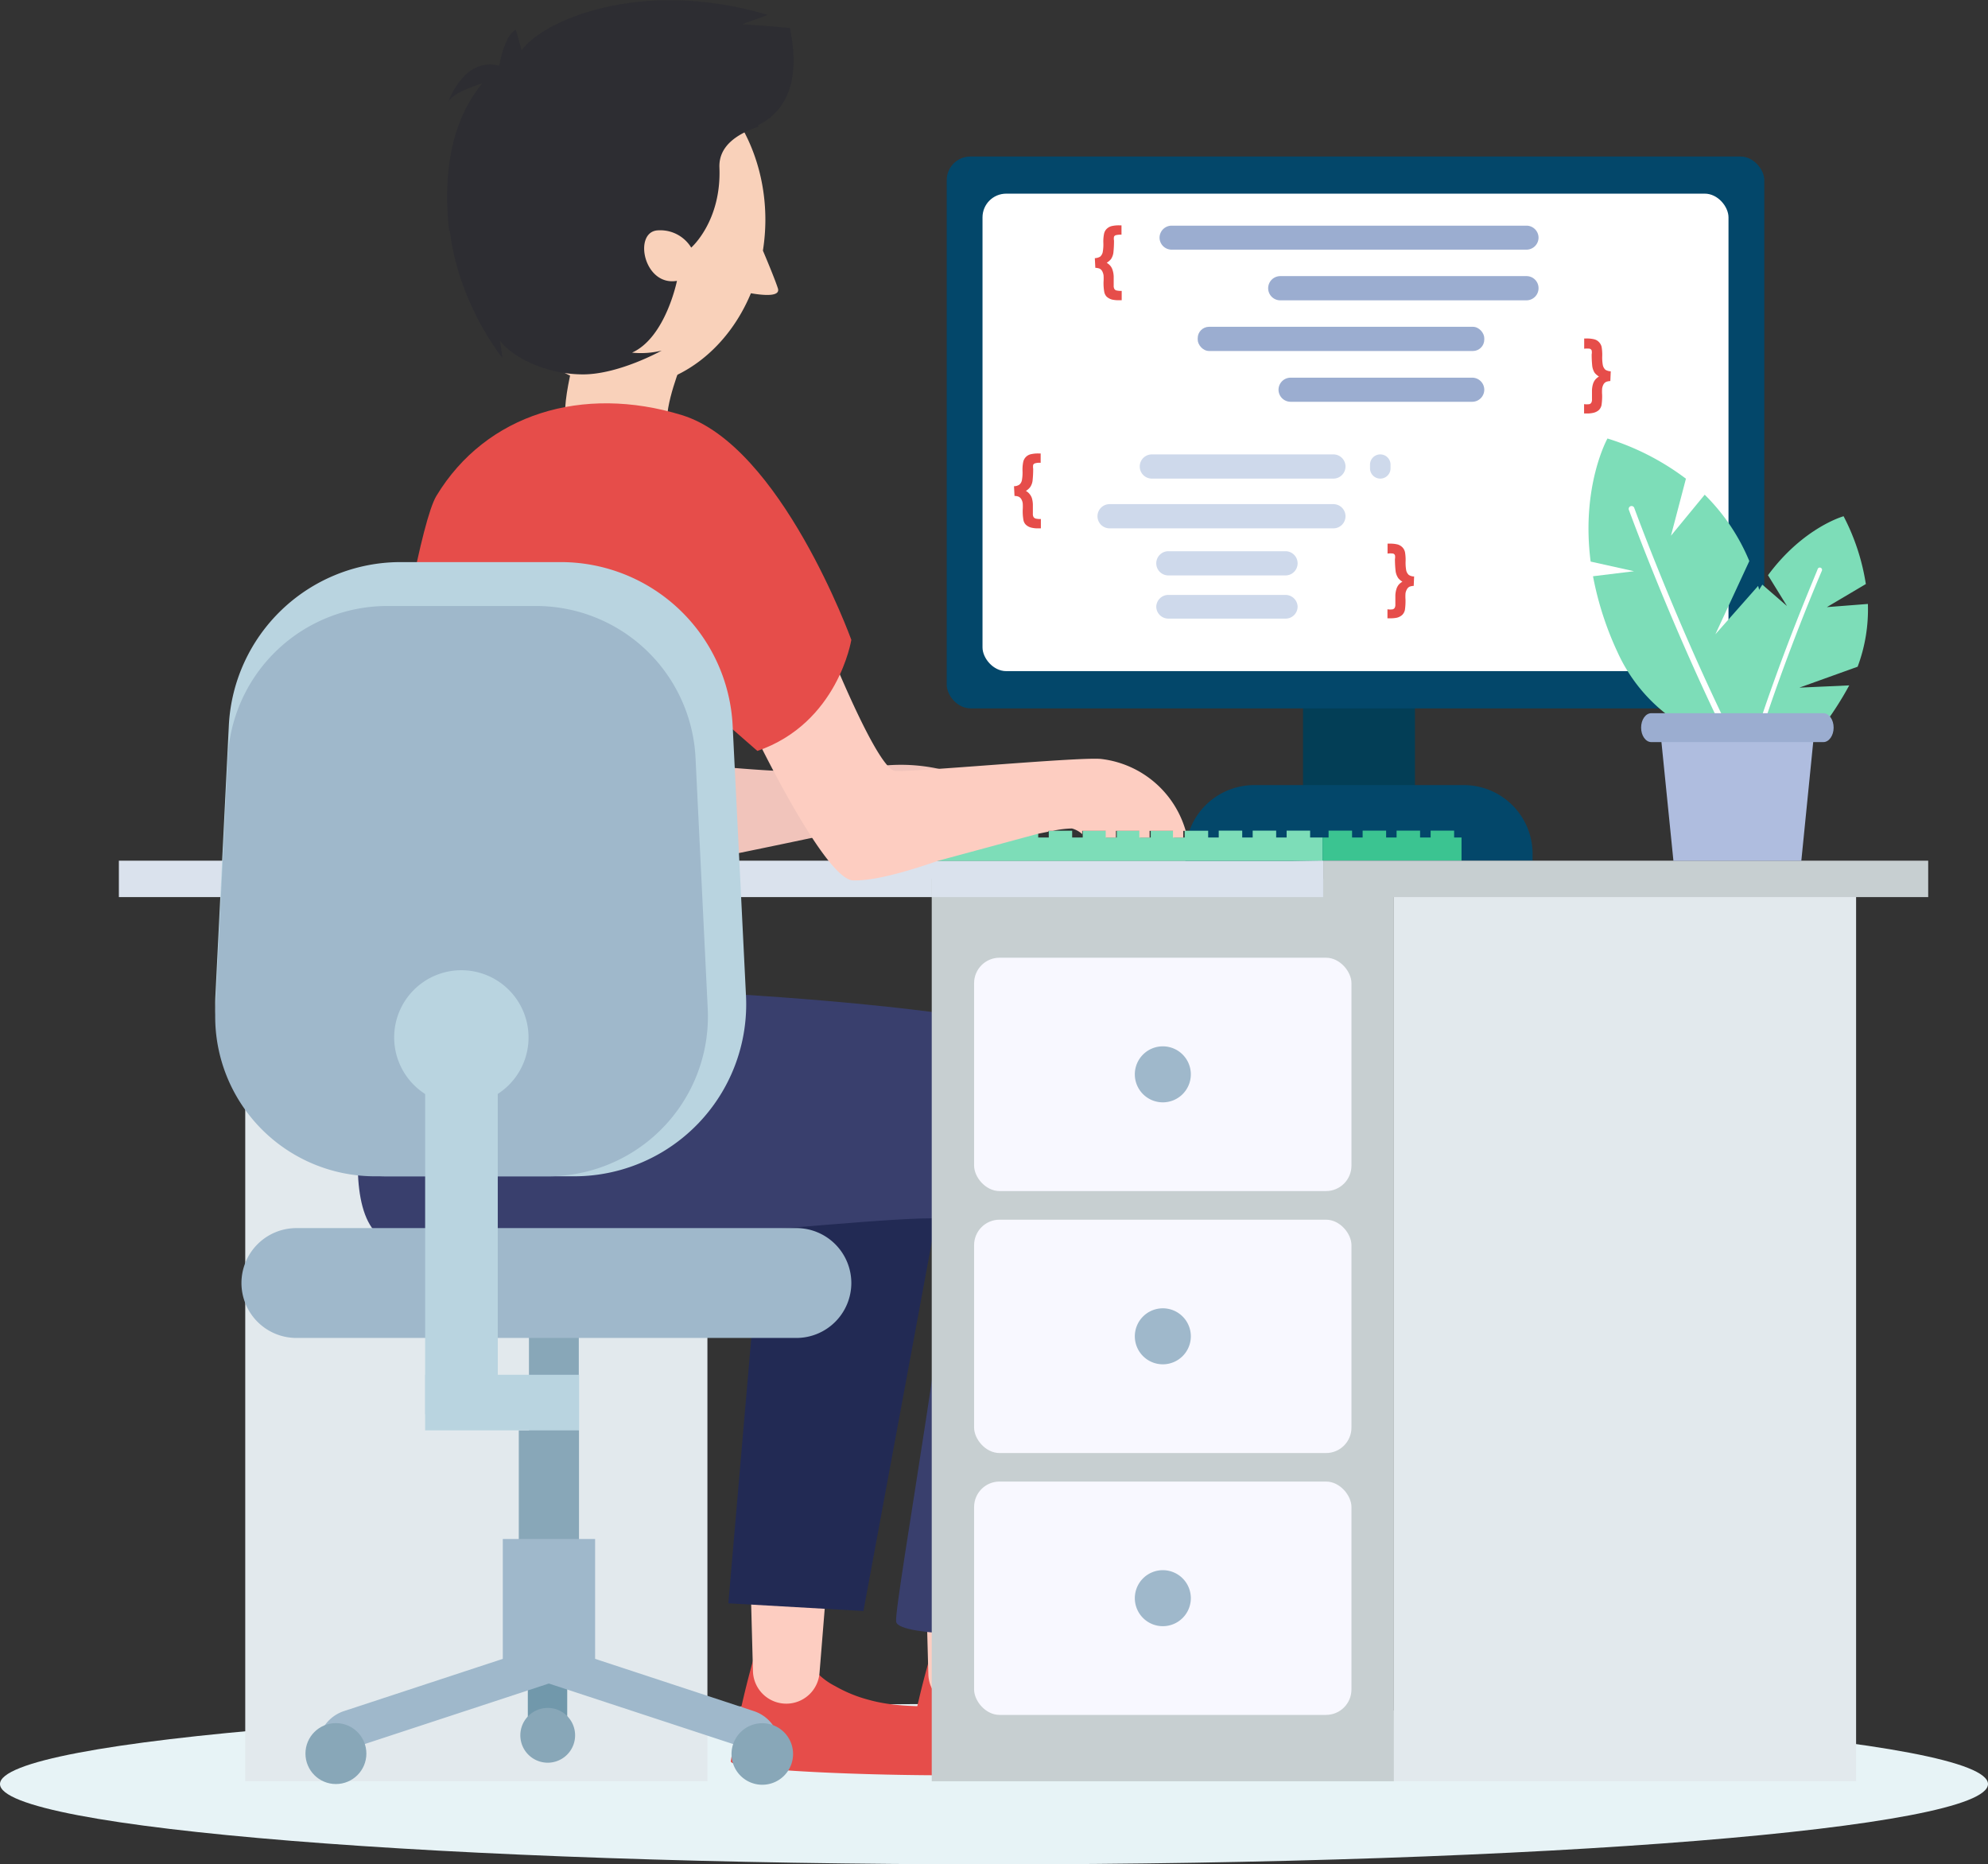 <?xml version="1.0" encoding="UTF-8"?> <svg xmlns="http://www.w3.org/2000/svg" viewBox="0 0 193.82 181.76"><rect x="0" y="0" width="193.82" height="181.76" fill="#333333" stroke="none"/> <defs> <style>.cls-1{fill:#e7f3f6;}.cls-2{fill:#e2e9ed;}.cls-3{fill:#dae2ed;}.cls-4{fill:#033e56;}.cls-5{fill:#03476a;}.cls-6{fill:#fff;}.cls-7{fill:#9badd0;}.cls-8{fill:#e64d4a;}.cls-9{fill:#ced9eb;}.cls-10{fill:#7dddb8;}.cls-11{fill:#3bc491;}.cls-12{fill:#fdcdc1;}.cls-13{fill:#3d3d3d;}.cls-14{fill:#222a54;}.cls-15{fill:#f9d1ba;}.cls-16{fill:#393f6d;}.cls-17{fill:#f1c4bb;}.cls-18{fill:#88a7b8;}.cls-19{fill:#7198ab;}.cls-20{fill:#9fb8cb;}.cls-21{fill:#b9d4e0;}.cls-22{fill:#afbddf;}.cls-23{fill:#c7cfd1;}.cls-24{fill:#f8f8ff;}.cls-25{fill:#2d2d32;}</style> </defs> <g id="Слой_2" data-name="Слой 2"> <g id="layer_1" data-name="layer 1"> <path class="cls-1" d="M0,173.93c0,4.32,43.39,7.83,96.91,7.83s96.91-3.51,96.91-7.83-43.39-7.82-96.91-7.82S0,169.61,0,173.93Z"></path> <rect class="cls-2" x="23.9" y="85.68" width="45.06" height="87.97" transform="translate(92.87 259.34) rotate(-180)"></rect> <rect class="cls-3" x="11.58" y="83.91" width="117.42" height="3.55" transform="translate(140.59 171.37) rotate(-180)"></rect> <rect class="cls-4" x="127.04" y="56.46" width="10.91" height="21.98" transform="translate(264.99 134.91) rotate(-180)"></rect> <path class="cls-5" d="M115.56,76.53h33.86a0,0,0,0,1,0,0v.66a6.71,6.71,0,0,1-6.71,6.71H122.28a6.71,6.71,0,0,1-6.71-6.71v-.66A0,0,0,0,1,115.56,76.53Z" transform="translate(264.99 160.44) rotate(-180)"></path> <rect class="cls-5" x="92.3" y="15.25" width="79.71" height="53.8" rx="2.31" transform="translate(264.31 84.31) rotate(-180)"></rect> <rect class="cls-6" x="95.79" y="18.88" width="72.73" height="46.55" rx="2.31" transform="translate(264.31 84.31) rotate(-180)"></rect> <path class="cls-7" d="M114.23,24.34h34.6A1.18,1.18,0,0,0,150,23.15h0A1.18,1.18,0,0,0,148.83,22h-34.6a1.18,1.18,0,0,0-1.18,1.18h0A1.18,1.18,0,0,0,114.23,24.34Z"></path> <path class="cls-7" d="M124.83,29.28h24A1.18,1.18,0,0,0,150,28.1h0a1.17,1.17,0,0,0-1.18-1.18h-24a1.18,1.18,0,0,0-1.18,1.18h0A1.18,1.18,0,0,0,124.83,29.28Z"></path> <rect class="cls-7" x="116.77" y="31.86" width="27.94" height="2.36" rx="1.11" transform="translate(261.48 66.08) rotate(-180)"></rect> <path class="cls-7" d="M125.83,39.17h17.7A1.18,1.18,0,0,0,144.71,38h0a1.18,1.18,0,0,0-1.18-1.18h-17.7A1.18,1.18,0,0,0,124.65,38h0A1.18,1.18,0,0,0,125.83,39.17Z"></path> <path class="cls-8" d="M106.74,25.17a1.11,1.11,0,0,0,.52-.15.81.81,0,0,0,.25-.44,4.19,4.19,0,0,0,.06-.91,3.8,3.8,0,0,1,.07-.88.94.94,0,0,1,.25-.47,1.06,1.06,0,0,1,.46-.27,3,3,0,0,1,.78-.08h.21v.91a2.07,2.07,0,0,0-.56.05.28.28,0,0,0-.17.15,1,1,0,0,0,0,.38,10.25,10.25,0,0,1-.06,1.17,1.48,1.48,0,0,1-.24.64,1.89,1.89,0,0,1-.41.35,1.46,1.46,0,0,1,.35.29,1.23,1.23,0,0,1,.22.41,2.32,2.32,0,0,1,.11.63c0,.43,0,.73,0,.88a.64.64,0,0,0,.06.33.34.34,0,0,0,.18.15,2,2,0,0,0,.54.05v.91h-.21a3.08,3.08,0,0,1-.72-.06,1.31,1.31,0,0,1-.53-.28.92.92,0,0,1-.24-.47,4.9,4.9,0,0,1-.07-1,4.44,4.44,0,0,0,0-.63,1.31,1.31,0,0,0-.14-.41.65.65,0,0,0-.24-.23,1.36,1.36,0,0,0-.42-.08Z"></path> <path class="cls-8" d="M157,37.15a1.23,1.23,0,0,0-.41.08.61.61,0,0,0-.25.23,1.31,1.31,0,0,0-.14.41,4.44,4.44,0,0,0,0,.63,6,6,0,0,1-.06,1,1,1,0,0,1-.25.47,1.21,1.21,0,0,1-.52.27,2.65,2.65,0,0,1-.73.07h-.2v-.91a1.9,1.9,0,0,0,.53,0,.34.34,0,0,0,.18-.15.64.64,0,0,0,.06-.33c0-.15,0-.45,0-.88a2.4,2.4,0,0,1,.11-.64,1.29,1.29,0,0,1,.22-.4,1.46,1.46,0,0,1,.35-.29,1.89,1.89,0,0,1-.41-.35,1.61,1.61,0,0,1-.24-.64,10.25,10.25,0,0,1-.06-1.17,1,1,0,0,0,0-.38A.28.28,0,0,0,155,34a2,2,0,0,0-.55,0V33h.2a3,3,0,0,1,.78.08.93.93,0,0,1,.46.27,1,1,0,0,1,.26.47,4.65,4.65,0,0,1,.06.88,4.19,4.19,0,0,0,.06.91.88.88,0,0,0,.25.44,1.11,1.11,0,0,0,.52.15Z"></path> <path class="cls-9" d="M112.34,46.66H130a1.18,1.18,0,0,0,1.18-1.18h0A1.18,1.18,0,0,0,130,44.3h-17.7a1.18,1.18,0,0,0-1.18,1.18h0A1.18,1.18,0,0,0,112.34,46.66Z"></path> <path class="cls-9" d="M108.16,51.51H130a1.18,1.18,0,0,0,1.18-1.18h0A1.18,1.18,0,0,0,130,49.15H108.16A1.18,1.18,0,0,0,107,50.33h0A1.18,1.18,0,0,0,108.16,51.51Z"></path> <path class="cls-9" d="M113.92,56.1h11.41a1.18,1.18,0,0,0,1.18-1.18h0a1.18,1.18,0,0,0-1.18-1.18H113.92a1.18,1.18,0,0,0-1.19,1.18h0A1.18,1.18,0,0,0,113.92,56.1Z"></path> <path class="cls-9" d="M113.92,60.31h11.41a1.17,1.17,0,0,0,1.18-1.18h0A1.18,1.18,0,0,0,125.33,58H113.92a1.18,1.18,0,0,0-1.19,1.18h0A1.18,1.18,0,0,0,113.92,60.31Z"></path> <path class="cls-9" d="M134.57,46.66h0a1,1,0,0,0,1-1V45.3a1,1,0,0,0-1-1h0a1,1,0,0,0-1,1v.36A1,1,0,0,0,134.57,46.66Z"></path> <path class="cls-8" d="M98.86,47.4a.89.89,0,0,0,.52-.15.75.75,0,0,0,.25-.43,4.19,4.19,0,0,0,.06-.91,3.8,3.8,0,0,1,.07-.88,1,1,0,0,1,.25-.47,1,1,0,0,1,.46-.27,3.08,3.08,0,0,1,.79-.08h.2v.91a1.61,1.61,0,0,0-.55.05.3.3,0,0,0-.18.15,1.2,1.2,0,0,0,0,.38,10.25,10.25,0,0,1-.06,1.17,1.43,1.43,0,0,1-.24.63,1.5,1.5,0,0,1-.41.36,1.26,1.26,0,0,1,.35.29,1.31,1.31,0,0,1,.23.4,2.45,2.45,0,0,1,.1.64c0,.43,0,.73,0,.88a.64.64,0,0,0,.06.33.42.42,0,0,0,.19.15,1.85,1.85,0,0,0,.53.05v.91h-.2a2.61,2.61,0,0,1-.73-.07,1.16,1.16,0,0,1-.53-.28.85.85,0,0,1-.24-.46,4.9,4.9,0,0,1-.07-1,4.44,4.44,0,0,0,0-.63,1.1,1.1,0,0,0-.14-.41.65.65,0,0,0-.24-.23,1.12,1.12,0,0,0-.42-.08Z"></path> <path class="cls-8" d="M137.83,57.12a1.23,1.23,0,0,0-.41.08.59.59,0,0,0-.24.23,1.17,1.17,0,0,0-.15.41,4.44,4.44,0,0,0,0,.63,6,6,0,0,1-.06,1,1,1,0,0,1-.25.47,1.22,1.22,0,0,1-.52.28,3.24,3.24,0,0,1-.73.06h-.2V59.4a1.58,1.58,0,0,0,.53,0,.34.34,0,0,0,.18-.15.62.62,0,0,0,.06-.32c0-.16,0-.45,0-.89a2.39,2.39,0,0,1,.11-.63,1.23,1.23,0,0,1,.22-.41,1.34,1.34,0,0,1,.36-.29,1.51,1.51,0,0,1-.41-.35,1.62,1.62,0,0,1-.25-.64A10.25,10.25,0,0,1,136,54.5a1,1,0,0,0,0-.38.32.32,0,0,0-.17-.15,2,2,0,0,0-.55,0V53h.2a3,3,0,0,1,.78.08,1.1,1.1,0,0,1,.46.27,1,1,0,0,1,.26.48,4.46,4.46,0,0,1,.06.87,4.19,4.19,0,0,0,.06.91.84.84,0,0,0,.25.44.92.92,0,0,0,.52.15Z"></path> <rect class="cls-10" x="89.46" y="81.65" width="39.48" height="2.28"></rect> <rect class="cls-11" x="139.48" y="80.99" width="2.29" height="0.97" transform="translate(281.25 162.94) rotate(-180)"></rect> <rect class="cls-11" x="136.17" y="80.99" width="2.29" height="0.97" transform="translate(274.62 162.94) rotate(-180)"></rect> <rect class="cls-11" x="132.85" y="80.99" width="2.29" height="0.97" transform="translate(267.99 162.94) rotate(-180)"></rect> <rect class="cls-11" x="129.54" y="80.99" width="2.29" height="0.97" transform="translate(261.36 162.94) rotate(-180)"></rect> <rect class="cls-10" x="125.45" y="80.99" width="2.29" height="0.97" transform="translate(253.18 162.94) rotate(-180)"></rect> <rect class="cls-10" x="122.13" y="80.99" width="2.29" height="0.97" transform="translate(246.55 162.94) rotate(-180)"></rect> <rect class="cls-10" x="118.82" y="80.99" width="2.29" height="0.97" transform="translate(239.93 162.94) rotate(-180)"></rect> <rect class="cls-10" x="115.5" y="80.99" width="2.29" height="0.97"></rect> <rect class="cls-10" x="112.19" y="80.99" width="2.28" height="0.97"></rect> <rect class="cls-10" x="108.88" y="80.99" width="2.28" height="0.97"></rect> <rect class="cls-10" x="105.56" y="80.99" width="2.28" height="0.97"></rect> <rect class="cls-10" x="102.25" y="80.99" width="2.28" height="0.97"></rect> <rect class="cls-10" x="98.94" y="80.99" width="2.28" height="0.97"></rect> <rect class="cls-10" x="95.62" y="80.99" width="2.29" height="0.97"></rect> <rect class="cls-10" x="92.3" y="80.99" width="2.29" height="0.97"></rect> <rect class="cls-11" x="128.95" y="81.65" width="13.55" height="2.27" transform="translate(271.44 165.57) rotate(-180)"></rect> <path class="cls-8" d="M71.25,171.7c-.16,1.28,27.81,1.79,27.88,1,.21-2.35-1-5.36-2.51-5.91a9.89,9.89,0,0,0-3.15-.42c-2.6-.06-5.87.17-8.77-.65a13.38,13.38,0,0,1-3.28-1.34h0a6.62,6.62,0,0,1-2.27-1.88l-5.71-.7A92.05,92.05,0,0,0,71.25,171.7Z"></path> <path class="cls-12" d="M80.64,153.93l-.74,9.16a3.25,3.25,0,0,1-3.07,3h0a3.25,3.25,0,0,1-3.42-3.15L73.17,154Z"></path> <path class="cls-8" d="M88.32,172c-.16,1.28,27.81,1.78,27.88,1,.21-2.35-1-5.37-2.52-5.92a10.07,10.07,0,0,0-3.14-.42c-2.6-.06-5.87.18-8.77-.64a14.22,14.22,0,0,1-3.28-1.34h0a6.55,6.55,0,0,1-2.27-1.87l-5.71-.71A92.45,92.45,0,0,0,88.32,172Z"></path> <path class="cls-12" d="M97.71,154.24,97,163.41a3.27,3.27,0,0,1-3.07,3h0a3.26,3.26,0,0,1-3.42-3.16l-.24-8.92Z"></path> <path class="cls-13" d="M98.19,168.77c.88.57,10.93,1.61,11.38.25a15.32,15.32,0,0,1,1-2.38c-2.6-.06-5.87.18-8.77-.64a14.22,14.22,0,0,1-3.28-1.34h0S97.32,168.22,98.19,168.77Z"></path> <polygon class="cls-14" points="93.45 107.02 84.18 157.06 71.01 156.31 75.16 108.31 93.45 107.02"></polygon> <path class="cls-15" d="M66.51,35.28s-1.8,4.39-1.42,6.19c0,0-7.91,2.16-9.46.87s.69-8.61.69-8.61Z"></path> <path class="cls-16" d="M37.74,96.44s-6.45,21.68,0,24.51,53.13-3.25,54.56-2-5.19,37.61-4.93,39.16,12.16,1.29,12.16,1.29,12.36-49.58,9.35-55.52S62.2,96.44,62.2,96.44Z"></path> <path class="cls-17" d="M94.59,75.92a17.48,17.48,0,0,0-10.27-1C78.51,76.05,63.54,74,63.54,74s.91,10.4,1.3,10.53S86.9,80.1,90,79.3A8,8,0,0,0,94.59,75.92Z"></path> <path class="cls-12" d="M73.35,71.09s7,14.64,9.81,14.74c2.22.08,5.85-1.06,8.3-1.91l9.76-2.64,1-.2V81h.43a9.56,9.56,0,0,1,1.86-.23,2.45,2.45,0,0,1,1,.55V81h2.29v.66h1V81h2.28v.66h1V81h2.28v.66h1V81h.24a9.75,9.75,0,0,0-8.19-7c-1.82-.26-18.33,1.29-20.13,1.16s-6.85-12.9-6.85-12.9Z"></path> <path class="cls-8" d="M83,62.38s-1.29,8.12-9.16,10.83l-3.1-2.71s-5.42,18.2,1.55,27c0,0-18.71,4.52-38.84,1.55,0,0,6.25-46,9.1-50.71,4.84-8,14.26-10.84,23.93-7.87S83,62.38,83,62.38Z"></path> <rect class="cls-18" x="51.57" y="129.56" width="4.86" height="10.55"></rect> <path class="cls-19" d="M51.5,160.63h3.8a0,0,0,0,1,0,0v7.27a1.42,1.42,0,0,1-1.42,1.42h-1a1.42,1.42,0,0,1-1.42-1.42v-7.27A0,0,0,0,1,51.5,160.63Z"></path> <path class="cls-20" d="M75.85,171.47a3.69,3.69,0,0,0-2.35-4.65l-17.23-5.67v-7.73H50.53v7.81l-17,5.59a3.69,3.69,0,0,0-2.35,4.65l22.33-7.34h0Z"></path> <path class="cls-18" d="M71.32,171a3,3,0,1,1,3,3A3,3,0,0,1,71.32,171Z"></path> <circle class="cls-18" cx="32.75" cy="170.96" r="2.97"></circle> <path class="cls-18" d="M56.07,169.18a2.67,2.67,0,1,0-2.67,2.67A2.67,2.67,0,0,0,56.07,169.18Z"></path> <rect class="cls-18" x="50.58" y="139.45" width="5.87" height="15.39"></rect> <rect class="cls-20" x="49.02" y="150.04" width="9" height="11.74"></rect> <path class="cls-21" d="M56,114.68H37.7A16.77,16.77,0,0,1,21,97.07l1.31-26.33A16.77,16.77,0,0,1,39,54.8H54.67A16.78,16.78,0,0,1,71.43,70.74l1.3,26.33A16.77,16.77,0,0,1,56,114.68Z"></path> <path class="cls-22" d="M53.89,100.1a7,7,0,1,0-7,7.05A7.05,7.05,0,0,0,53.89,100.1Z"></path> <path class="cls-20" d="M53.47,114.68h-17A15.57,15.57,0,0,1,21,98.33l1.21-24.45a15.57,15.57,0,0,1,15.56-14.8H52.26a15.57,15.57,0,0,1,15.55,14.8L69,98.33A15.58,15.58,0,0,1,53.47,114.68Z"></path> <path class="cls-21" d="M51.53,101.15A6.55,6.55,0,1,0,45,107.69,6.54,6.54,0,0,0,51.53,101.15Z"></path> <path class="cls-20" d="M77.67,130.44H28.9a5.36,5.36,0,0,1-5.36-5.35h0a5.36,5.36,0,0,1,5.36-5.36H77.67A5.36,5.36,0,0,1,83,125.09h0A5.36,5.36,0,0,1,77.67,130.44Z"></path> <rect class="cls-21" x="41.45" y="100.1" width="7.08" height="37.77"></rect> <rect class="cls-21" x="41.45" y="134.03" width="15.01" height="5.42"></rect> <rect class="cls-23" x="90.84" y="85.68" width="45.06" height="87.97" transform="translate(226.74 259.34) rotate(-180)"></rect> <rect class="cls-2" x="135.9" y="85.68" width="45.06" height="87.97" transform="translate(316.86 259.34) rotate(-180)"></rect> <rect class="cls-23" x="129" y="83.91" width="58.98" height="3.55" transform="translate(316.99 171.37) rotate(-180)"></rect> <rect class="cls-24" x="94.98" y="93.37" width="36.79" height="22.75" rx="2.48" transform="translate(226.74 209.49) rotate(-180)"></rect> <path class="cls-20" d="M110.64,104.75a2.73,2.73,0,1,1,2.73,2.72A2.73,2.73,0,0,1,110.64,104.75Z"></path> <rect class="cls-24" x="94.98" y="118.9" width="36.79" height="22.75" rx="2.48" transform="translate(226.74 260.56) rotate(-180)"></rect> <path class="cls-20" d="M110.64,130.28a2.73,2.73,0,1,1,2.73,2.73A2.73,2.73,0,0,1,110.64,130.28Z"></path> <rect class="cls-24" x="94.98" y="144.43" width="36.79" height="22.75" rx="2.48" transform="translate(226.74 311.62) rotate(-180)"></rect> <path class="cls-20" d="M110.64,155.81a2.73,2.73,0,1,1,2.73,2.73A2.73,2.73,0,0,1,110.64,155.81Z"></path> <polygon class="cls-3" points="90.84 87.46 129 87.46 129 83.91 90.84 84.57 90.84 87.46"></polygon> <path class="cls-10" d="M165.77,71.61l.14.06q.92-.49,1.8-1c.17-.09.33-.19.49-.29l.24-.14q2-1.17,3.75-2.41l.46-.32.19-.13a42.66,42.66,0,0,0-1.43-10.26l-4.17,4.72,3.31-7.14a19.68,19.68,0,0,0-4.35-6.47l-3.29,4,1.46-5.56a24.93,24.93,0,0,0-7.65-3.92s-2.59,4.63-1.64,12l4.23.94-4,.49a31.25,31.25,0,0,0,2.45,7.53A16,16,0,0,0,165.77,71.61Z"></path> <path class="cls-6" d="M158.82,49.74c.05.14,3.78,10.33,8.89,20.91.17-.09.33-.19.49-.29-5.1-10.54-8.81-20.68-8.86-20.82a.28.28,0,1,0-.52.2Z"></path> <path class="cls-10" d="M169.41,71.79h0c.52.17,1,.33,1.56.47l.42.12.21.07c1.14.31,2.27.59,3.38.82l.43.09.18,0a31.93,31.93,0,0,0,4.7-6.54l-4.86.22L181.11,65a15.93,15.93,0,0,0,1-6.12l-4,.31,3.8-2.25a21.32,21.32,0,0,0-2.17-6.61s-3.92,1.08-7.37,5.75l1.85,3L171.82,57a24.3,24.3,0,0,0-2.67,5.57A13.62,13.62,0,0,0,169.41,71.79Z"></path> <path class="cls-6" d="M177.22,55.46c0,.11-3.43,7.94-6.25,16.8l.42.12c2.81-8.82,6.19-16.62,6.23-16.73a.22.22,0,1,0-.4-.19Z"></path> <polygon class="cls-22" points="163.15 83.92 175.62 83.92 176.92 70.94 161.84 70.94 163.15 83.92"></polygon> <path class="cls-7" d="M161,72.35h16.77c.55,0,1-.64,1-1.41h0c0-.78-.45-1.41-1-1.41H161c-.56,0-1,.63-1,1.41h0C160,71.71,160.44,72.35,161,72.35Z"></path> <path class="cls-15" d="M60.73,5.1c7.67,0,13.89,7.31,13.89,16.33a19.43,19.43,0,0,1-.24,3c.54,1.28,1.2,2.88,1.46,3.68s-1.24.72-2.63.48c-2.26,5.44-7,9.19-12.48,9.19-7.67,0-13.89-7.31-13.89-16.33S53.06,5.1,60.73,5.1Z"></path> <path class="cls-25" d="M44.05,16.07a5.53,5.53,0,0,0,3-1.67A33,33,0,0,1,59.16,6.29,7,7,0,0,0,62,4.41a14.83,14.83,0,0,1,3.8,1.14c3.38,1.56,4.85,4,7.52,6.26a8.17,8.17,0,0,0,.68.52c-2.2.73-3.94,1.94-3.86,4,.21,5.24-2.75,7.81-2.75,7.81A3.53,3.53,0,0,0,64,22.47c-2.25.32-1.19,5.46,2,4.91,0,0-1.11,5.53-4.38,7a8.46,8.46,0,0,0,2.89-.2s-4.15,2.32-7.67,2.32-6.8-1.59-8.1-3.29c0,0,.09.46.24,1.68,0,0-6.18-7.55-5.16-17C43.85,17.23,43.94,16.65,44.05,16.07Z"></path> <path class="cls-25" d="M47.08,8.11S44,9,43.67,10c0,0,1.54-4.52,5-3.59,0,0,.49-3,1.63-3.51l.56,2c2-2.83,11.5-7.15,24-3.45,0,0-1,.38-2.49.91,2.69.18,4.63.37,4.63.37.55,2.43,1.61,9.67-6.45,10.33-4.32.36-12.79-.71-17.38,0s-5.7,9.61-5.7,9.61c-1.39-2.3-3.68-.1-3.68-.1-.76-7,.81-11.5,3.22-14.44Z"></path> </g> </g> </svg> 